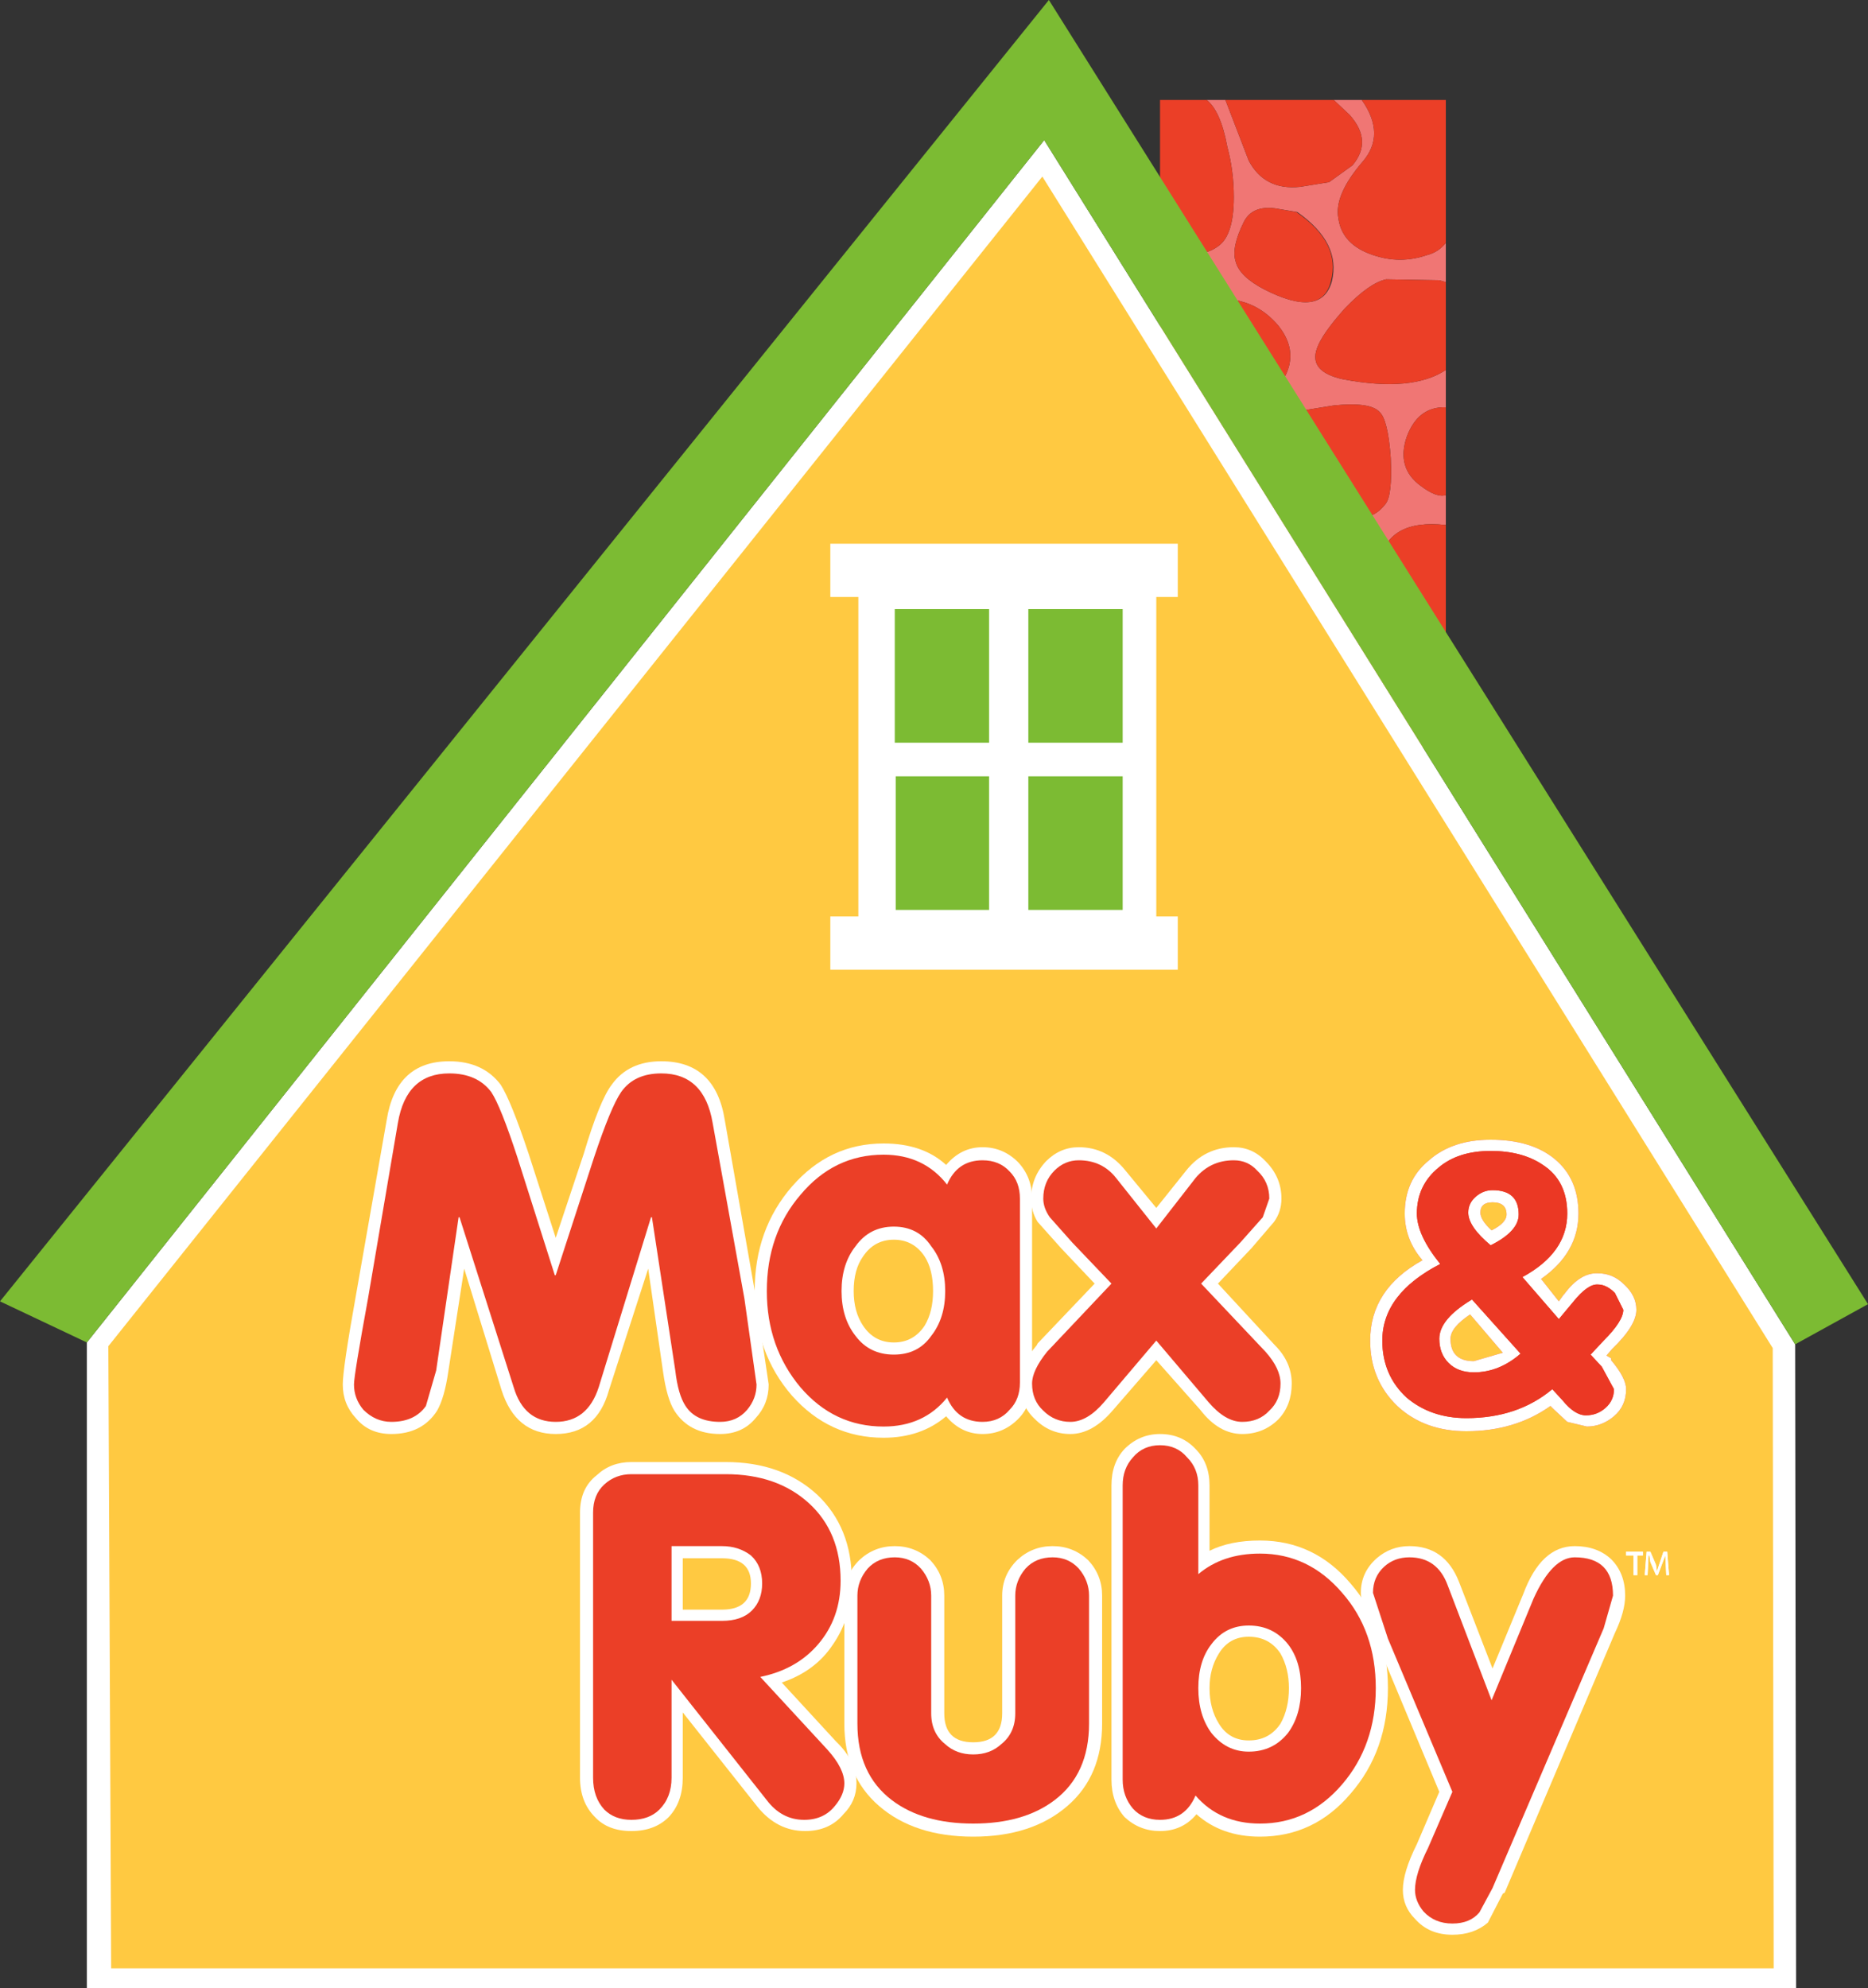 <?xml version="1.0" encoding="UTF-8" standalone="no"?>
<svg xmlns:xlink="http://www.w3.org/1999/xlink" height="106.4px" width="100.0px" xmlns="http://www.w3.org/2000/svg">
  <rect width="100%" height="100%" fill="#333333" stroke="none"/>
  <g transform="matrix(1.0, 0.0, 0.0, 1.0, 0.0, 0.0)">
    <path d="M68.35 20.8 Q69.75 19.1 68.45 17.45 67.2 15.95 65.25 16.0 L65.6 16.35 Q67.1 19.85 68.35 20.8 M71.4 21.7 L69.55 22.0 Q68.4 23.05 70.55 25.9 72.75 28.75 74.15 27.0 74.55 26.55 74.45 24.5 74.3 22.45 73.85 22.05 73.35 21.5 71.4 21.7 M69.45 11.35 L68.25 11.15 Q67.05 11.0 66.6 11.85 65.9 13.25 66.15 14.0 66.35 14.8 67.7 15.5 70.75 17.05 71.3 15.05 71.8 13.0 69.45 11.35 M72.25 6.15 L71.4 5.35 72.9 5.35 Q74.2 7.2 72.95 8.65 71.4 10.45 71.65 11.7 71.85 13.1 73.5 13.65 74.95 14.15 76.4 13.65 77.0 13.5 77.4 13.0 L77.4 15.1 77.05 15.0 74.2 14.95 Q73.3 15.15 72.0 16.5 70.75 17.9 70.5 18.65 70.05 19.9 71.9 20.3 75.6 21.0 77.4 19.8 L77.4 21.8 Q75.9 21.75 75.3 23.4 74.75 25.05 76.05 26.0 76.9 26.65 77.4 26.5 L77.4 28.1 Q74.25 27.75 73.85 30.15 73.55 32.5 76.25 34.1 L77.4 34.65 77.4 40.0 62.1 40.0 62.1 10.35 63.25 12.75 Q64.05 14.05 65.25 13.15 66.05 12.55 66.05 10.55 66.05 9.15 65.7 7.85 65.35 5.95 64.6 5.35 L65.6 5.35 66.85 8.6 Q67.7 10.2 69.6 10.0 L71.15 9.75 72.4 8.85 Q73.5 7.55 72.25 6.15" fill="#f07674" fill-rule="evenodd" stroke="none"/>
    <path d="M69.6 10.0 Q67.7 10.2 66.85 8.6 L65.6 5.35 71.4 5.35 72.25 6.15 Q73.5 7.55 72.4 8.85 L71.15 9.75 69.6 10.0" fill="#eb3f27" fill-rule="evenodd" stroke="none"/>
    <path d="M71.65 11.7 Q71.4 10.45 72.95 8.65 74.2 7.2 72.9 5.35 L77.4 5.35 77.4 13.0 Q77.0 13.5 76.4 13.65 74.95 14.15 73.5 13.65 71.85 13.1 71.65 11.7" fill="#eb3f27" fill-rule="evenodd" stroke="none"/>
    <path d="M62.1 10.35 L62.1 5.35 64.6 5.35 Q65.35 5.95 65.7 7.85 66.05 9.15 66.05 10.55 66.05 12.55 65.25 13.15 64.05 14.05 63.25 12.75 L62.1 10.35" fill="#eb3f27" fill-rule="evenodd" stroke="none"/>
    <path d="M72.0 16.5 Q73.3 15.15 74.2 14.95 L77.05 15.0 77.4 15.1 77.4 19.8 Q75.6 21.0 71.9 20.3 70.05 19.9 70.5 18.65 70.75 17.9 72.0 16.5" fill="#eb3f27" fill-rule="evenodd" stroke="none"/>
    <path d="M67.7 15.5 Q66.35 14.8 66.15 14.0 65.9 13.25 66.6 11.85 67.05 11.0 68.25 11.15 L69.4 11.35 Q71.8 13.0 71.25 15.05 70.75 17.05 67.7 15.5" fill="#eb3f27" fill-rule="evenodd" stroke="none"/>
    <path d="M76.05 26.0 Q74.75 25.05 75.3 23.4 75.9 21.75 77.4 21.8 L77.4 26.5 Q76.9 26.65 76.05 26.0" fill="#eb3f27" fill-rule="evenodd" stroke="none"/>
    <path d="M65.25 16.0 Q67.2 15.95 68.45 17.45 69.75 19.1 68.35 20.8 67.1 19.85 65.6 16.35 L65.25 16.0" fill="#eb3f27" fill-rule="evenodd" stroke="none"/>
    <path d="M74.15 27.0 Q72.75 28.75 70.55 25.9 68.4 23.05 69.55 22.0 L71.4 21.7 Q73.35 21.5 73.85 22.05 74.3 22.45 74.45 24.5 74.55 26.55 74.15 27.0" fill="#eb3f27" fill-rule="evenodd" stroke="none"/>
    <path d="M76.25 34.1 Q73.55 32.5 73.85 30.15 74.25 27.75 77.4 28.1 L77.4 34.65 76.25 34.1" fill="#eb3f27" fill-rule="evenodd" stroke="none"/>
    <path d="M96.1 71.95 L96.15 106.4 4.65 106.4 4.65 71.85 55.9 7.5 96.1 71.95" fill="#ffffff" fill-rule="evenodd" stroke="none"/>
    <path d="M55.8 9.45 L94.9 72.15 94.95 105.35 5.95 105.35 5.8 72.05 55.8 9.45" fill="#ffc941" fill-rule="evenodd" stroke="none"/>
    <path d="M100.0 69.8 L96.1 71.95 55.9 7.5 4.65 71.85 0.0 69.65 56.15 0.0 100.0 69.8" fill="#7cbb33" fill-rule="evenodd" stroke="none"/>
    <path d="M63.05 31.95 L61.9 31.95 61.9 49.05 63.05 49.05 63.05 51.9 44.45 51.9 44.45 49.05 45.95 49.05 45.95 31.95 44.45 31.95 44.45 29.1 63.05 29.1 63.05 31.95" fill="#ffffff" fill-rule="evenodd" stroke="none"/>
    <path d="M52.95 39.75 L47.9 39.75 47.9 32.6 52.95 32.6 52.95 39.75" fill="#7cbb33" fill-rule="evenodd" stroke="none"/>
    <path d="M60.1 39.75 L55.05 39.75 55.05 32.6 60.1 32.6 60.1 39.75" fill="#7cbb33" fill-rule="evenodd" stroke="none"/>
    <path d="M60.1 48.7 L55.05 48.7 55.05 41.55 60.1 41.55 60.1 48.7" fill="#7cbb33" fill-rule="evenodd" stroke="none"/>
    <path d="M52.95 48.7 L47.95 48.7 47.95 41.55 52.95 41.55 52.95 48.7" fill="#7cbb33" fill-rule="evenodd" stroke="none"/>
    <path d="M36.55 83.4 L36.55 86.15 38.65 86.15 Q40.2 86.15 40.2 84.75 40.2 83.4 38.65 83.4 L36.55 83.4 M33.8 78.25 L38.85 78.25 Q41.85 78.25 43.75 80.0 45.6 81.75 45.6 84.6 45.6 86.55 44.6 88.0 43.65 89.45 41.85 90.05 L44.75 93.2 Q45.85 94.25 45.85 95.45 45.85 96.4 45.15 97.1 44.4 98.0 43.1 98.0 41.6 98.0 40.55 96.7 L36.55 91.65 36.55 95.15 Q36.55 96.45 35.8 97.25 35.05 98.0 33.8 98.0 32.55 98.0 31.85 97.25 31.05 96.45 31.05 95.15 L31.05 80.95 Q31.05 79.65 31.95 78.95 32.7 78.25 33.8 78.25" fill="#ffffff" fill-rule="evenodd" stroke="none"/>
    <path d="M58.3 92.25 Q58.3 94.95 56.45 96.35 54.8 97.6 52.1 97.6 49.4 97.6 47.75 96.35 45.9 94.95 45.9 92.25 L45.9 85.4 Q45.9 84.6 46.45 83.95 47.0 83.35 47.9 83.35 48.75 83.35 49.3 83.95 49.85 84.6 49.85 85.4 L49.85 91.7 Q49.85 92.75 50.6 93.35 51.2 93.9 52.1 93.9 53.0 93.9 53.6 93.35 54.35 92.75 54.35 91.7 L54.35 85.4 Q54.35 84.6 54.9 83.95 55.45 83.35 56.35 83.35 57.2 83.35 57.75 83.95 58.3 84.6 58.3 85.4 L58.3 92.25" fill="#ffffff" fill-rule="evenodd" stroke="none"/>
    <path d="M45.2 92.25 L45.2 85.4 Q45.2 84.3 46.0 83.5 46.8 82.75 47.9 82.75 49.0 82.75 49.8 83.5 50.55 84.3 50.55 85.4 L50.55 91.7 Q50.55 93.25 52.1 93.25 53.65 93.25 53.65 91.7 L53.65 85.4 Q53.65 84.3 54.45 83.5 55.25 82.75 56.35 82.75 57.45 82.75 58.25 83.5 59.0 84.3 59.0 85.4 L59.0 92.25 Q59.0 95.05 57.15 96.65 55.25 98.3 52.1 98.3 48.95 98.3 47.05 96.65 45.2 95.05 45.2 92.25" fill="#ffffff" fill-rule="evenodd" stroke="none"/>
    <path d="M64.15 79.5 L64.15 84.25 Q65.45 83.15 67.45 83.15 70.05 83.15 71.85 85.25 73.65 87.3 73.65 90.35 73.65 93.4 71.85 95.5 70.05 97.6 67.45 97.6 65.3 97.6 64.0 96.1 63.45 97.4 62.1 97.4 61.2 97.4 60.65 96.8 60.1 96.15 60.1 95.25 L60.1 79.5 Q60.1 78.6 60.65 78.0 61.2 77.35 62.1 77.35 63.0 77.35 63.55 78.0 64.15 78.6 64.15 79.5 M64.85 88.0 Q64.15 88.9 64.15 90.35 64.15 91.8 64.85 92.75 65.65 93.75 66.85 93.75 68.15 93.75 68.95 92.75 69.65 91.8 69.65 90.35 69.65 88.9 68.95 88.0 68.15 87.0 66.85 87.0 65.6 87.0 64.85 88.0" fill="#ffffff" fill-rule="evenodd" stroke="none"/>
    <path d="M65.25 88.5 Q64.75 89.3 64.75 90.35 64.75 91.45 65.25 92.25 65.8 93.15 66.85 93.15 67.95 93.15 68.55 92.25 69.0 91.45 69.0 90.35 69.0 89.3 68.55 88.5 67.95 87.6 66.85 87.6 65.8 87.6 65.25 88.5 M59.5 79.5 Q59.5 78.3 60.2 77.55 61.0 76.75 62.1 76.75 63.25 76.75 64.0 77.55 64.75 78.3 64.75 79.5 L64.75 83.0 Q65.85 82.45 67.45 82.45 70.35 82.45 72.3 84.75 74.3 87.05 74.3 90.35 74.3 93.7 72.3 96.0 70.35 98.3 67.45 98.3 65.4 98.3 64.05 97.1 63.3 98.0 62.1 98.0 61.0 98.0 60.2 97.25 59.5 96.45 59.5 95.25 L59.5 79.5" fill="#ffffff" fill-rule="evenodd" stroke="none"/>
    <path d="M85.85 87.15 L79.9 101.05 79.2 102.35 Q78.7 102.95 77.75 102.95 76.8 102.95 76.2 102.3 75.75 101.75 75.75 101.15 75.75 100.3 76.45 98.9 L77.75 95.9 74.3 87.7 73.5 85.25 Q73.5 84.4 74.1 83.85 74.65 83.35 75.45 83.35 76.95 83.35 77.5 84.85 L79.85 91.0 82.1 85.55 Q83.1 83.35 84.3 83.35 86.35 83.35 86.35 85.4 L85.85 87.15" fill="#ffffff" fill-rule="evenodd" stroke="none"/>
    <path d="M86.25 83.45 Q87.0 84.2 87.0 85.4 87.0 86.25 86.45 87.4 L80.55 101.3 80.45 101.35 79.65 102.9 Q78.9 103.55 77.75 103.55 76.5 103.55 75.75 102.7 75.1 102.05 75.1 101.15 75.1 100.2 75.85 98.7 L77.05 95.9 73.75 88.0 Q72.85 86.0 72.85 85.25 72.85 84.15 73.7 83.4 74.45 82.75 75.45 82.75 77.35 82.75 78.1 84.65 L79.9 89.3 81.55 85.3 Q82.5 82.75 84.3 82.75 85.5 82.75 86.25 83.45" fill="#ffffff" fill-rule="evenodd" stroke="none"/>
    <path d="M79.9 63.7 Q79.4 63.7 79.0 64.05 78.6 64.4 78.6 64.9 78.6 65.65 79.8 66.65 81.3 65.9 81.3 65.0 81.3 63.7 79.9 63.7 M81.5 68.35 L83.45 70.6 84.2 69.7 Q85.0 68.7 85.55 68.75 86.0 68.75 86.45 69.2 L86.9 70.1 Q86.9 70.7 85.85 71.75 L85.15 72.5 85.75 73.15 86.4 74.35 Q86.4 74.95 85.95 75.35 85.5 75.75 84.9 75.75 84.3 75.75 83.65 74.95 L83.1 74.35 Q81.25 75.9 78.5 75.9 76.6 75.9 75.3 74.8 74.0 73.6 74.0 71.75 74.0 69.25 77.1 67.65 75.85 66.1 75.85 64.95 75.85 63.45 77.0 62.5 78.05 61.6 79.8 61.6 81.5 61.6 82.6 62.35 83.9 63.2 83.9 64.95 83.9 67.05 81.5 68.35 M78.9 73.45 Q80.25 73.45 81.4 72.45 L78.8 69.55 Q77.05 70.6 77.05 71.65 77.05 72.45 77.55 72.95 78.05 73.45 78.9 73.45" fill="#eb3824" fill-rule="evenodd" stroke="none"/>
    <path d="M77.65 71.65 Q77.65 72.85 78.9 72.85 L80.45 72.4 78.7 70.35 Q77.65 71.05 77.65 71.65 M79.8 61.0 Q82.0 61.0 83.25 62.05 84.5 63.1 84.5 64.95 84.5 67.05 82.5 68.45 L83.45 69.65 83.7 69.3 83.75 69.25 Q84.6 68.1 85.55 68.15 86.35 68.15 86.95 68.75 87.6 69.35 87.6 70.1 87.6 70.95 86.3 72.2 L86.0 72.55 86.25 72.7 86.25 72.8 Q87.05 73.75 87.05 74.35 87.05 75.25 86.4 75.8 85.75 76.35 84.95 76.35 L83.9 76.1 83.15 75.4 83.0 75.25 Q81.1 76.6 78.5 76.6 76.25 76.6 74.8 75.25 73.35 73.85 73.35 71.75 73.35 69.0 76.15 67.45 75.2 66.35 75.2 64.95 75.2 63.15 76.5 62.1 77.75 61.0 79.8 61.0 M79.85 65.85 Q80.65 65.45 80.65 65.0 80.65 64.35 79.9 64.35 79.25 64.35 79.25 64.9 79.25 65.3 79.85 65.85" fill="#eb3824" fill-rule="evenodd" stroke="none"/>
    <path d="M79.9 63.7 Q79.4 63.7 79.0 64.05 78.6 64.4 78.6 64.9 78.6 65.65 79.8 66.65 81.3 65.9 81.3 65.0 81.3 63.7 79.9 63.7 M81.5 68.35 L83.45 70.6 84.2 69.7 Q85.0 68.7 85.55 68.75 86.0 68.75 86.45 69.2 L86.9 70.1 Q86.9 70.7 85.85 71.75 L85.15 72.5 85.75 73.15 86.4 74.35 Q86.4 74.95 85.95 75.35 85.5 75.75 84.9 75.75 84.3 75.75 83.65 74.95 L83.1 74.35 Q81.25 75.9 78.5 75.9 76.6 75.9 75.3 74.8 74.0 73.6 74.0 71.75 74.0 69.25 77.1 67.65 75.85 66.1 75.85 64.95 75.85 63.45 77.0 62.5 78.05 61.6 79.8 61.6 81.5 61.6 82.6 62.35 83.9 63.2 83.9 64.95 83.9 67.05 81.5 68.35 M78.9 73.45 Q80.25 73.45 81.4 72.45 L78.8 69.55 Q77.05 70.6 77.05 71.65 77.05 72.45 77.55 72.95 78.05 73.45 78.9 73.45" fill="#ffffff" fill-rule="evenodd" stroke="none"/>
    <path d="M77.65 71.65 Q77.65 72.85 78.9 72.85 L80.45 72.4 78.7 70.35 Q77.65 71.05 77.65 71.65 M79.8 61.0 Q82.0 61.0 83.25 62.05 84.5 63.1 84.5 64.95 84.5 67.05 82.5 68.45 L83.45 69.65 83.7 69.3 83.75 69.25 Q84.6 68.1 85.55 68.15 86.35 68.15 86.95 68.75 87.6 69.35 87.6 70.1 87.6 70.95 86.3 72.2 L86.0 72.55 86.25 72.7 86.25 72.8 Q87.05 73.75 87.05 74.35 87.05 75.25 86.4 75.8 85.75 76.35 84.95 76.35 L83.9 76.1 83.15 75.4 83.0 75.25 Q81.1 76.6 78.5 76.6 76.25 76.6 74.8 75.25 73.35 73.85 73.35 71.75 73.35 69.0 76.15 67.45 75.2 66.35 75.2 64.95 75.2 63.15 76.5 62.1 77.75 61.0 79.8 61.0 M79.85 65.85 Q80.65 65.45 80.65 65.0 80.65 64.35 79.9 64.35 79.25 64.35 79.25 64.9 79.25 65.3 79.85 65.85" fill="#ffffff" fill-rule="evenodd" stroke="none"/>
    <path d="M79.9 63.7 Q79.4 63.7 79.0 64.05 78.6 64.4 78.6 64.9 78.6 65.65 79.8 66.65 81.3 65.9 81.3 65.0 81.3 63.7 79.9 63.7 M81.5 68.35 L83.45 70.6 84.2 69.7 Q85.0 68.7 85.55 68.75 86.0 68.75 86.45 69.2 L86.9 70.1 Q86.9 70.7 85.85 71.75 L85.15 72.5 85.75 73.15 86.4 74.35 Q86.4 74.95 85.95 75.35 85.5 75.75 84.9 75.75 84.3 75.75 83.65 74.95 L83.1 74.35 Q81.25 75.9 78.5 75.9 76.6 75.9 75.3 74.8 74.0 73.6 74.0 71.75 74.0 69.25 77.1 67.65 75.85 66.1 75.85 64.95 75.85 63.45 77.0 62.5 78.05 61.6 79.8 61.6 81.5 61.6 82.6 62.35 83.9 63.2 83.9 64.95 83.9 67.05 81.5 68.35 M78.9 73.45 Q80.25 73.45 81.4 72.45 L78.8 69.55 Q77.05 70.6 77.05 71.65 77.05 72.45 77.55 72.95 78.05 73.45 78.9 73.45" fill="#eb3f27" fill-rule="evenodd" stroke="none"/>
    <path d="M79.9 63.7 Q79.4 63.7 79.0 64.05 78.6 64.4 78.6 64.9 78.6 65.65 79.8 66.65 81.3 65.9 81.3 65.0 81.3 63.7 79.9 63.7 M81.5 68.35 L83.45 70.6 84.2 69.7 Q85.0 68.7 85.55 68.75 86.0 68.75 86.45 69.2 L86.9 70.1 Q86.9 70.7 85.85 71.75 L85.15 72.5 85.75 73.15 86.4 74.35 Q86.4 74.95 85.95 75.35 85.5 75.75 84.9 75.75 84.3 75.75 83.65 74.95 L83.1 74.35 Q81.25 75.9 78.5 75.9 76.6 75.9 75.3 74.8 74.0 73.6 74.0 71.75 74.0 69.25 77.1 67.65 75.85 66.1 75.85 64.95 75.85 63.45 77.0 62.5 78.05 61.6 79.8 61.6 81.5 61.6 82.6 62.35 83.9 63.2 83.9 64.95 83.9 67.05 81.5 68.35 M78.9 73.45 Q80.25 73.45 81.4 72.45 L78.8 69.55 Q77.05 70.6 77.05 71.65 77.05 72.45 77.55 72.95 78.05 73.45 78.9 73.45" fill="#eb3824" fill-rule="evenodd" stroke="none"/>
    <path d="M35.95 82.75 L35.95 86.75 38.65 86.75 Q39.7 86.75 40.25 86.2 40.8 85.65 40.8 84.75 40.8 83.8 40.2 83.25 39.55 82.75 38.65 82.75 L35.95 82.75 M43.3 80.45 Q45.0 82.0 45.0 84.6 45.0 86.6 43.8 88.0 42.65 89.35 40.7 89.75 L44.3 93.65 Q45.2 94.65 45.2 95.45 45.2 96.05 44.7 96.65 44.1 97.4 43.05 97.4 41.85 97.4 41.05 96.35 L35.95 89.9 35.95 95.15 Q35.95 96.2 35.3 96.85 34.75 97.4 33.8 97.4 32.9 97.4 32.35 96.85 31.75 96.2 31.75 95.15 L31.75 80.95 Q31.75 80.0 32.35 79.45 32.95 78.9 33.8 78.9 L38.85 78.9 Q41.6 78.9 43.3 80.45" fill="#eb3f27" fill-rule="evenodd" stroke="none"/>
    <path d="M58.3 92.25 Q58.3 94.95 56.45 96.35 54.8 97.6 52.1 97.6 49.4 97.6 47.75 96.35 45.9 94.95 45.9 92.25 L45.9 85.4 Q45.9 84.6 46.45 83.95 47.0 83.35 47.9 83.35 48.75 83.35 49.3 83.95 49.85 84.6 49.85 85.4 L49.85 91.7 Q49.85 92.75 50.6 93.35 51.2 93.9 52.1 93.9 53.0 93.9 53.6 93.35 54.35 92.75 54.35 91.7 L54.35 85.4 Q54.35 84.6 54.9 83.95 55.45 83.35 56.35 83.35 57.2 83.35 57.75 83.95 58.3 84.6 58.3 85.4 L58.3 92.25" fill="#eb3f27" fill-rule="evenodd" stroke="none"/>
    <path d="M64.15 79.5 L64.15 84.25 Q65.45 83.15 67.45 83.15 70.05 83.15 71.85 85.25 73.65 87.3 73.65 90.35 73.65 93.4 71.85 95.5 70.05 97.6 67.45 97.6 65.3 97.6 64.0 96.1 63.45 97.4 62.1 97.4 61.2 97.4 60.65 96.8 60.1 96.15 60.1 95.25 L60.1 79.5 Q60.1 78.6 60.65 78.0 61.2 77.35 62.1 77.35 63.0 77.35 63.55 78.0 64.15 78.6 64.15 79.5 M64.85 88.0 Q64.15 88.9 64.15 90.35 64.15 91.8 64.85 92.75 65.65 93.75 66.85 93.75 68.15 93.75 68.95 92.75 69.65 91.8 69.65 90.35 69.65 88.9 68.95 88.0 68.15 87.0 66.85 87.0 65.6 87.0 64.85 88.0" fill="#eb3f27" fill-rule="evenodd" stroke="none"/>
    <path d="M85.85 87.15 L79.9 101.05 79.2 102.35 Q78.7 102.95 77.75 102.95 76.8 102.95 76.2 102.3 75.75 101.75 75.75 101.15 75.75 100.3 76.45 98.9 L77.75 95.9 74.3 87.7 73.5 85.25 Q73.5 84.4 74.1 83.85 74.65 83.35 75.45 83.35 76.95 83.35 77.5 84.85 L79.85 91.0 82.1 85.55 Q83.1 83.35 84.3 83.35 86.35 83.35 86.35 85.4 L85.85 87.15" fill="#eb3f27" fill-rule="evenodd" stroke="none"/>
    <path d="M35.4 56.8 Q38.3 56.8 38.8 59.95 L40.45 69.35 41.15 74.1 Q41.15 75.15 40.45 75.9 39.75 76.75 38.55 76.75 36.9 76.75 36.1 75.5 35.7 74.85 35.5 73.45 L34.7 67.9 32.6 74.4 Q31.95 76.75 29.75 76.75 27.6 76.75 26.85 74.4 L24.85 67.9 24.0 73.4 Q23.8 74.8 23.4 75.5 22.6 76.75 20.95 76.75 19.75 76.75 19.05 75.9 18.35 75.15 18.35 74.1 18.35 73.25 19.05 69.35 L20.7 59.95 Q21.2 56.8 24.05 56.8 25.85 56.8 26.8 58.05 27.35 58.9 28.3 61.75 L29.75 66.25 31.25 61.75 Q32.1 58.9 32.75 58.05 33.65 56.8 35.4 56.8" fill="#ffffff" fill-rule="evenodd" stroke="none"/>
    <path d="M42.85 63.95 Q44.65 61.8 47.3 61.8 49.45 61.8 50.7 63.4 51.25 62.1 52.6 62.1 53.5 62.1 54.05 62.7 54.6 63.25 54.6 64.15 L54.6 74.0 Q54.6 74.9 54.05 75.45 53.5 76.1 52.6 76.1 51.25 76.1 50.7 74.8 49.45 76.35 47.3 76.35 44.65 76.35 42.85 74.25 41.05 72.1 41.05 69.1 41.05 66.05 42.85 63.95 M45.8 66.7 Q45.05 67.65 45.05 69.1 45.05 70.55 45.8 71.5 46.55 72.5 47.85 72.5 49.15 72.5 49.85 71.5 50.6 70.55 50.6 69.1 50.6 67.65 49.85 66.7 49.15 65.65 47.85 65.65 46.55 65.65 45.8 66.7" fill="#ffffff" fill-rule="evenodd" stroke="none"/>
    <path d="M49.95 69.1 Q49.95 67.95 49.5 67.25 48.9 66.35 47.85 66.35 46.8 66.35 46.2 67.25 45.7 67.95 45.7 69.1 45.7 70.2 46.2 70.95 46.8 71.85 47.85 71.85 48.9 71.85 49.5 70.95 49.95 70.2 49.95 69.1 M40.4 69.1 Q40.4 65.8 42.4 63.5 44.4 61.2 47.3 61.2 49.4 61.2 50.65 62.35 51.45 61.4 52.6 61.4 53.7 61.4 54.5 62.2 55.25 63.0 55.25 64.15 L55.25 74.0 Q55.25 75.2 54.5 75.95 53.7 76.75 52.6 76.75 51.45 76.75 50.65 75.8 49.3 76.95 47.3 76.95 44.4 76.95 42.4 74.7 40.4 72.4 40.4 69.1" fill="#ffffff" fill-rule="evenodd" stroke="none"/>
    <path d="M57.4 66.5 L56.2 65.15 Q55.85 64.65 55.85 64.15 55.85 63.25 56.45 62.65 57.0 62.1 57.75 62.1 59.0 62.1 59.75 63.05 L61.9 65.75 64.0 63.05 Q64.8 62.1 66.05 62.1 66.8 62.1 67.3 62.65 67.95 63.25 67.95 64.15 L67.6 65.15 66.4 66.5 64.3 68.7 67.75 72.35 Q68.55 73.25 68.55 74.05 68.55 74.95 67.95 75.5 67.4 76.1 66.5 76.1 65.6 76.1 64.7 75.05 L61.9 71.75 59.1 75.05 Q58.2 76.1 57.3 76.1 56.45 76.1 55.85 75.5 55.25 74.95 55.25 74.05 55.25 73.35 56.05 72.35 L59.5 68.7 57.4 66.5" fill="#ffffff" fill-rule="evenodd" stroke="none"/>
    <path d="M68.6 64.15 Q68.6 64.85 68.2 65.4 L67.0 66.8 65.2 68.7 68.25 72.0 Q69.15 72.9 69.15 74.05 69.15 75.2 68.45 75.95 67.65 76.75 66.5 76.75 65.25 76.75 64.25 75.45 L61.9 72.8 59.6 75.45 Q58.5 76.75 57.3 76.75 56.2 76.75 55.4 75.95 54.6 75.2 54.6 74.05 54.6 73.05 55.5 72.0 L55.55 71.9 58.6 68.7 56.8 66.8 55.55 65.4 Q55.2 64.85 55.2 64.15 55.2 63.0 56.0 62.15 56.75 61.4 57.75 61.4 59.25 61.4 60.25 62.65 L61.9 64.65 63.5 62.65 Q64.5 61.4 66.05 61.4 67.05 61.4 67.75 62.15 68.6 63.0 68.6 64.15" fill="#ffffff" fill-rule="evenodd" stroke="none"/>
    <path d="M34.85 65.15 L32.05 74.25 Q31.45 76.1 29.75 76.1 28.05 76.1 27.5 74.25 L24.6 65.15 24.55 65.15 23.35 73.35 22.8 75.25 Q22.2 76.1 20.95 76.1 20.1 76.1 19.45 75.45 18.95 74.85 18.95 74.1 18.95 73.6 19.7 69.5 L21.3 60.1 Q21.75 57.45 24.05 57.45 25.55 57.45 26.3 58.45 26.8 59.2 27.7 61.95 L29.7 68.25 29.75 68.25 31.8 61.95 Q32.7 59.25 33.25 58.45 33.95 57.45 35.4 57.45 37.7 57.45 38.15 60.1 L39.85 69.5 40.5 74.1 Q40.5 74.85 40.0 75.45 39.45 76.1 38.55 76.1 37.25 76.1 36.7 75.25 36.3 74.65 36.15 73.35 L34.9 65.15 34.85 65.15" fill="#eb3f27" fill-rule="evenodd" stroke="none"/>
    <path d="M42.85 63.95 Q44.65 61.8 47.3 61.8 49.45 61.8 50.7 63.4 51.25 62.1 52.6 62.1 53.5 62.1 54.05 62.7 54.6 63.25 54.6 64.15 L54.6 74.0 Q54.6 74.9 54.05 75.45 53.5 76.1 52.6 76.1 51.25 76.1 50.7 74.8 49.45 76.35 47.3 76.35 44.65 76.35 42.85 74.25 41.05 72.1 41.05 69.1 41.05 66.05 42.85 63.95 M45.8 66.7 Q45.05 67.65 45.05 69.1 45.05 70.55 45.8 71.5 46.55 72.5 47.85 72.5 49.15 72.5 49.85 71.5 50.6 70.55 50.6 69.1 50.6 67.65 49.85 66.7 49.15 65.65 47.85 65.65 46.55 65.65 45.8 66.7" fill="#eb3f27" fill-rule="evenodd" stroke="none"/>
    <path d="M57.4 66.5 L56.2 65.15 Q55.85 64.65 55.85 64.15 55.85 63.25 56.45 62.65 57.0 62.1 57.75 62.1 59.0 62.1 59.75 63.05 L61.9 65.75 64.0 63.05 Q64.8 62.1 66.05 62.1 66.8 62.1 67.3 62.65 67.95 63.25 67.95 64.15 L67.6 65.15 66.4 66.5 64.3 68.7 67.75 72.35 Q68.55 73.25 68.55 74.05 68.55 74.95 67.95 75.5 67.4 76.1 66.5 76.1 65.6 76.1 64.7 75.05 L61.9 71.75 59.1 75.05 Q58.2 76.1 57.3 76.1 56.45 76.1 55.85 75.5 55.25 74.95 55.25 74.05 55.25 73.35 56.05 72.35 L59.5 68.7 57.4 66.5" fill="#eb3f27" fill-rule="evenodd" stroke="none"/>
    <path d="M89.35 84.3 L89.2 84.3 89.15 83.25 88.75 84.3 88.65 84.3 88.35 83.6 88.3 83.25 88.25 83.25 88.2 84.3 88.05 84.3 88.15 83.05 88.35 83.05 88.65 83.75 88.7 84.1 89.05 83.05 89.25 83.05 89.35 84.3 M87.95 83.25 L87.65 83.25 87.65 84.3 87.45 84.3 87.45 83.25 87.05 83.25 87.05 83.05 87.95 83.05 87.95 83.25" fill="#ffffff" fill-rule="evenodd" stroke="none"/>
    <path d="M89.35 84.3 L89.2 84.3 89.15 83.25 88.75 84.3 88.65 84.3 88.35 83.6 88.3 83.25 88.25 83.25 88.2 84.3 88.05 84.3 88.15 83.05 88.35 83.05 88.65 83.75 88.7 84.1 89.05 83.05 89.25 83.05 89.35 84.3 M87.95 83.25 L87.65 83.25 87.65 84.3 87.45 84.3 87.45 83.25 87.05 83.25 87.05 83.05 87.95 83.05 87.95 83.25" fill="#ffffff" fill-rule="evenodd" stroke="none"/>
  </g>
</svg>
